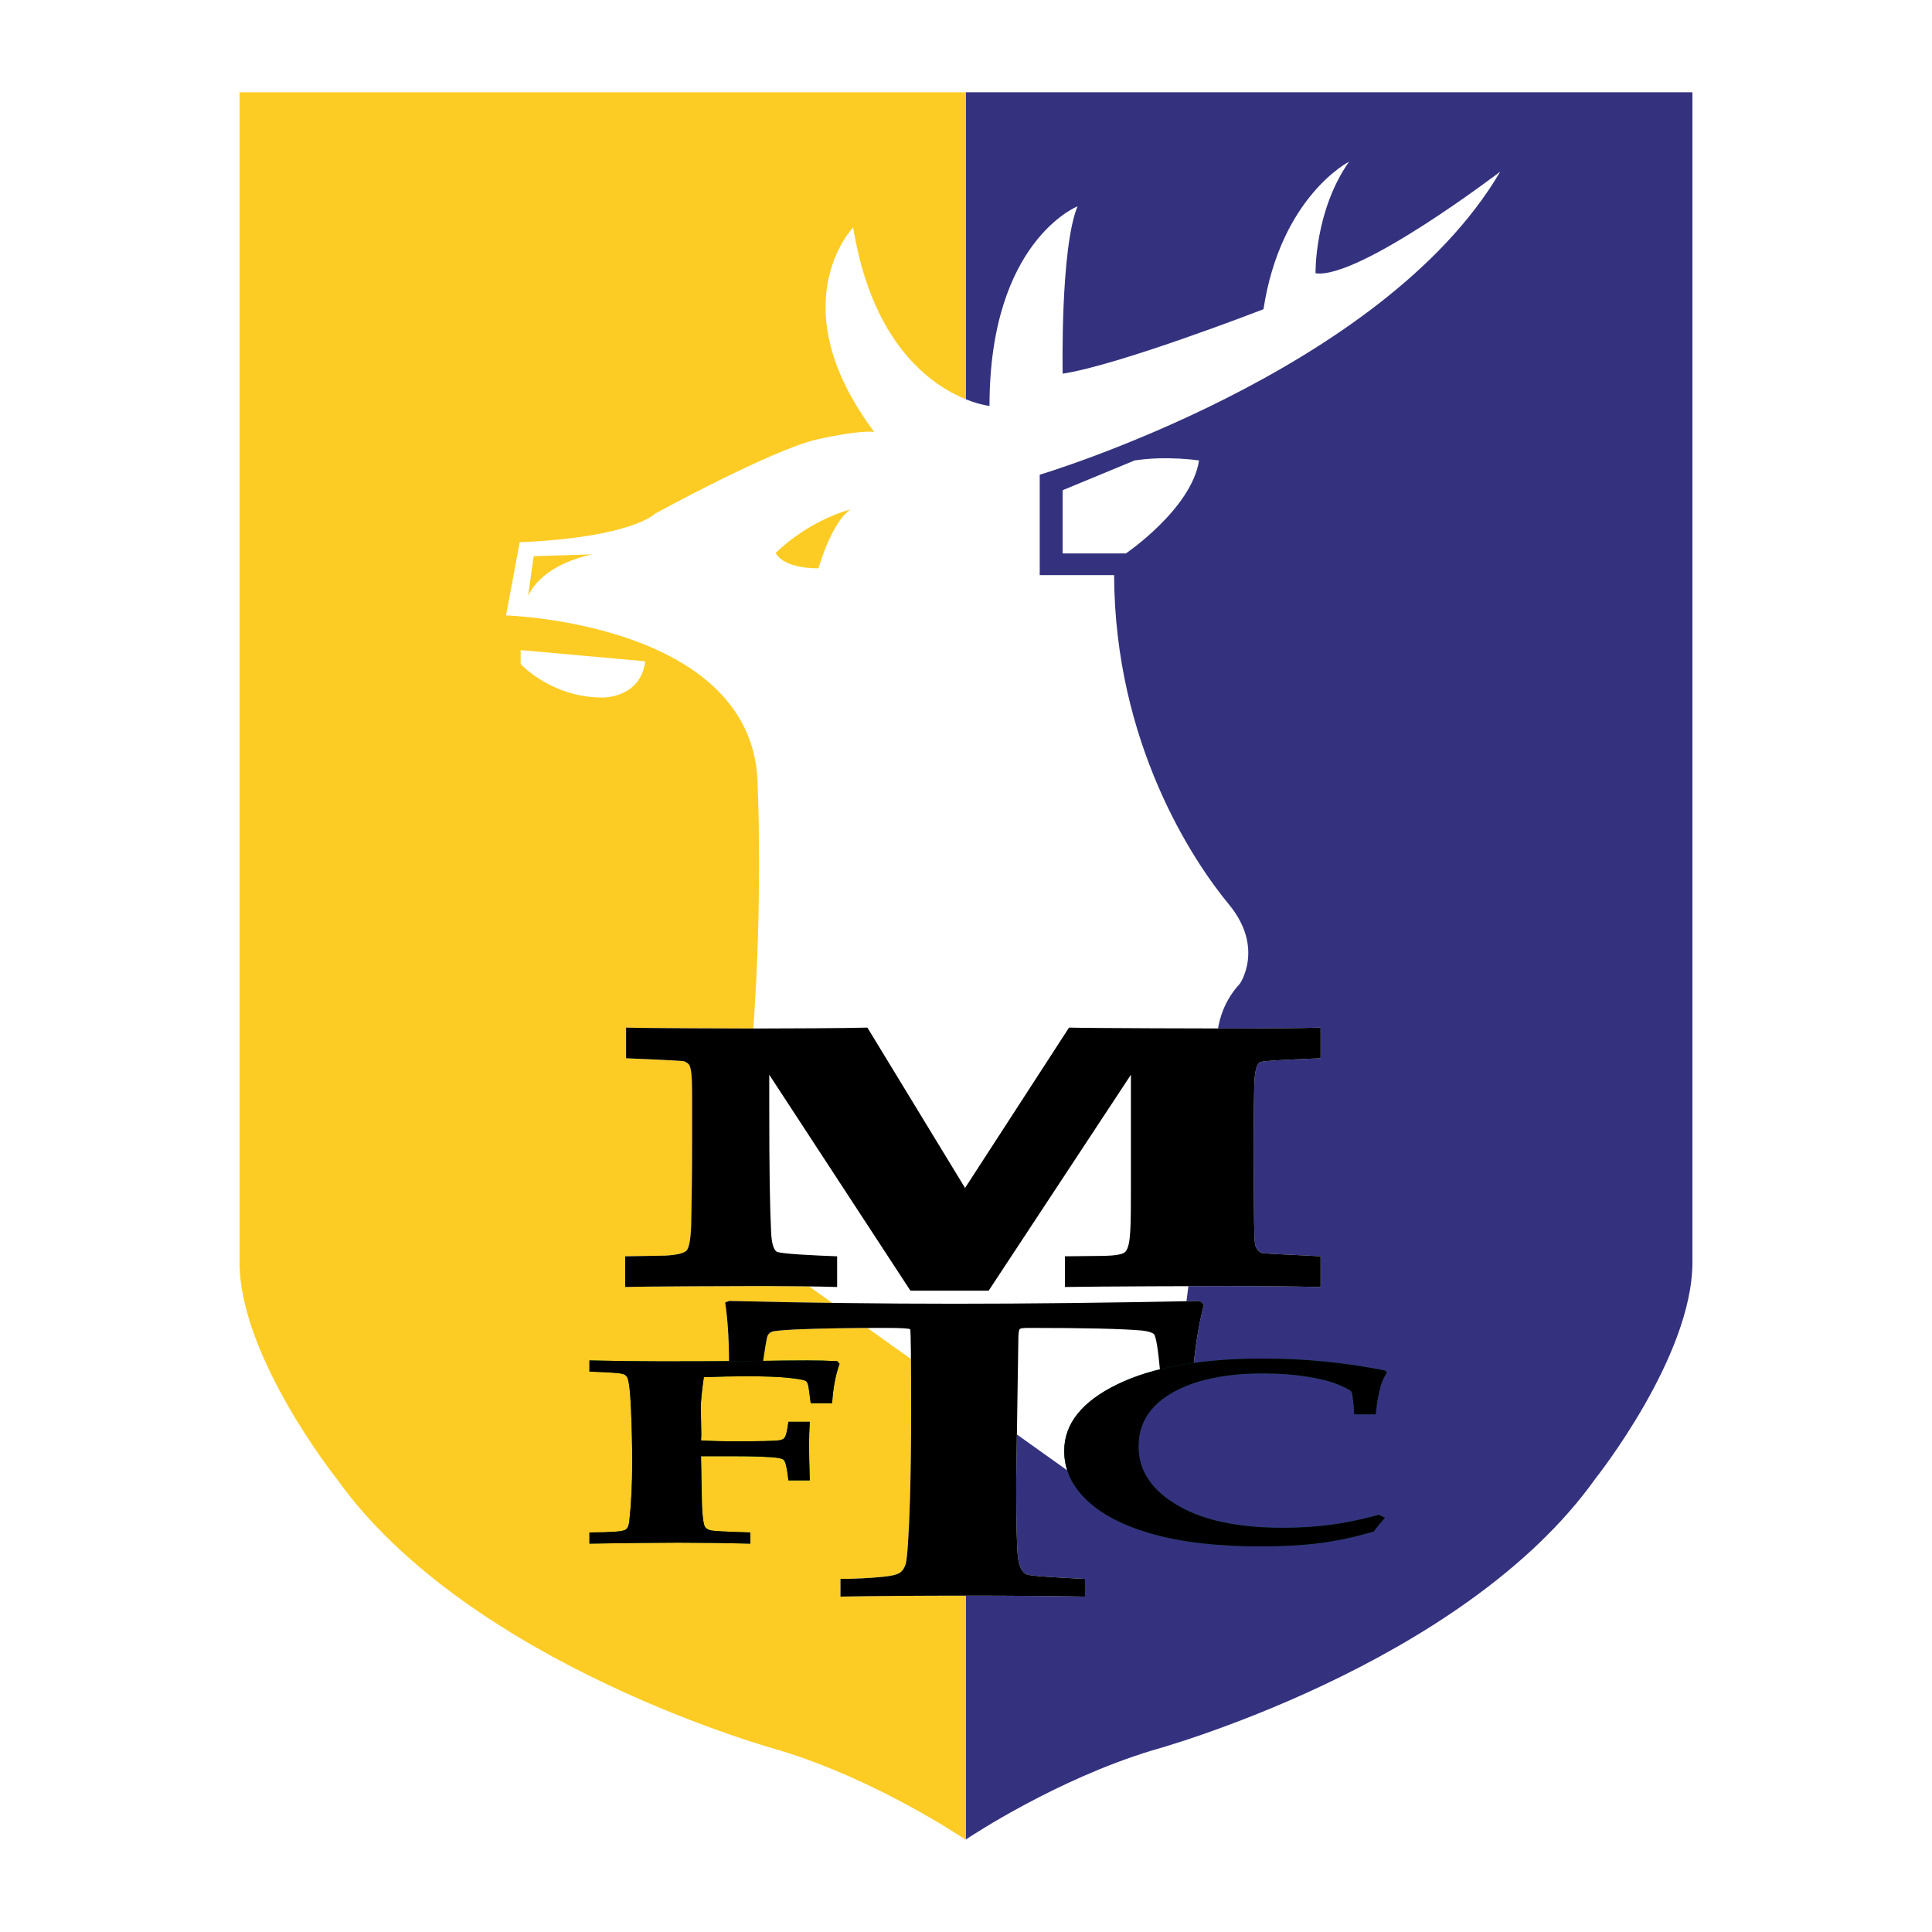 <?xml version="1.0" encoding="utf-8"?>
<!-- Generator: Adobe Illustrator 13.0.0, SVG Export Plug-In . SVG Version: 6.00 Build 14948)  -->
<!DOCTYPE svg PUBLIC "-//W3C//DTD SVG 1.0//EN" "http://www.w3.org/TR/2001/REC-SVG-20010904/DTD/svg10.dtd">
<svg version="1.0" id="Layer_1" xmlns="http://www.w3.org/2000/svg" xmlns:xlink="http://www.w3.org/1999/xlink" x="0px" y="0px"
	 width="192.756px" height="192.756px" viewBox="0 0 192.756 192.756" enable-background="new 0 0 192.756 192.756"
	 xml:space="preserve">
<g>
	<polygon fill-rule="evenodd" clip-rule="evenodd" fill="#FFFFFF" points="0,0 192.756,0 192.756,192.756 0,192.756 0,0 	"/>
	<path fill-rule="evenodd" clip-rule="evenodd" fill="#FCCC25" d="M23.903,9.207c0,0,0,107.354,0,116.754
		c0,9.398,9.647,21.52,9.647,21.52c13.358,18.799,44.278,27.164,44.278,27.164c9.895,3.016,18.502,8.904,18.502,8.904
		s0.019-0.012,0.046-0.031V9.207H23.903L23.903,9.207z"/>
	<path fill-rule="evenodd" clip-rule="evenodd" fill="#34327F" d="M96.376,9.207v174.311c0.658-0.439,9.053-5.979,18.552-8.873
		c0,0,30.92-8.365,44.277-27.164c0,0,9.647-12.121,9.647-21.52c0-9.4,0-116.754,0-116.754H96.376L96.376,9.207z"/>
	<path fill-rule="evenodd" clip-rule="evenodd" fill="#FFFFFF" d="M60.107,69.594c0,0,3.803,0.092,4.268-3.618l-12.43-1.113v1.391
		C51.944,66.254,55.005,69.594,60.107,69.594L60.107,69.594z"/>
	<path fill-rule="evenodd" clip-rule="evenodd" fill="#FFFFFF" d="M106.023,55.216h6.308c0,0,6.556-4.452,7.297-9.276
		c0,0-3.216-0.494-6.431,0l-7.174,2.968V55.216L106.023,55.216z"/>
	<path fill-rule="evenodd" clip-rule="evenodd" fill="#FFFFFF" d="M122.597,90.218c3.587,4.329,1.113,7.915,1.113,7.915
		c-2.969,3.217-2.227,7.049-2.227,7.049l-3.587,28.447l-9.276,14.594l-29.683-21.148l-3.463-0.99l-2.227-7.545
		c3.339-18.799,2.35-39.948,2.35-39.948c0-16.45-25.107-17.191-25.107-17.191l1.36-7.298c11.255-0.495,13.481-2.844,13.481-2.844
		s11.75-6.431,16.202-7.42c4.511-1.003,5.689-0.742,5.689-0.742c-9.523-12.74-2.103-20.407-2.103-20.407
		c2.721,16.697,13.604,17.81,13.604,17.81c0-16.449,8.781-19.913,8.781-19.913c-1.73,4.206-1.483,16.696-1.483,16.696
		c5.689-0.865,20.036-6.431,20.036-6.431c1.731-11.255,8.534-14.718,8.534-14.718c-3.463,4.947-3.34,11.131-3.34,11.131
		c4.329,0.619,18.429-10.142,18.429-10.142c-11.75,20.036-45.947,30.24-45.947,30.24V57.38h7.421
		C111.218,74.139,119.01,85.889,122.597,90.218L122.597,90.218z M53.243,55.494l-0.557,3.988c0,0,1.011-2.998,6.4-4.174
		L53.243,55.494L53.243,55.494z M77.392,55.154c0,0,0.557,1.546,4.267,1.546c0,0,1.314-4.669,3.215-5.875
		C84.874,50.825,81.009,51.722,77.392,55.154L77.392,55.154z"/>
	<path fill-rule="evenodd" clip-rule="evenodd" fill="#FFFFFF" d="M83.854,159.293v-1.764c1.388,0,2.836-0.072,4.346-0.219
		c0.706-0.074,1.205-0.189,1.498-0.35c0.292-0.158,0.511-0.459,0.658-0.898c0.169-0.59,0.315-2.793,0.438-6.611
		c0.073-2.717,0.11-5.496,0.11-8.336c0-5.559-0.032-8.385-0.093-8.482c-0.061-0.1-0.927-0.148-2.593-0.148
		c-3.409,0-6.338,0.051-8.79,0.152c-1.423,0.074-2.226,0.152-2.41,0.229c-0.185,0.074-0.325,0.201-0.424,0.377
		c-0.098,0.178-0.306,1.439-0.625,3.787h-3.247c0.048-2.736-0.075-5.1-0.371-7.084l0.403-0.15
		c7.716,0.186,15.226,0.277,22.527,0.277c7.275,0,15.421-0.092,24.438-0.277l0.404,0.34c-0.521,1.959-0.893,4.258-1.113,6.895
		h-3.246c-0.215-2.418-0.43-3.73-0.645-3.934c-0.167-0.152-0.549-0.266-1.145-0.346c-1.907-0.176-5.699-0.266-11.373-0.266
		c-0.479,0-0.764,0.037-0.858,0.111c-0.096,0.098-0.144,0.479-0.144,1.141l-0.214,14.123c0,4.094,0.061,6.607,0.184,7.539
		s0.419,1.496,0.886,1.691c0.318,0.121,2.251,0.27,5.795,0.439v1.764c-3.601-0.062-7.423-0.094-11.463-0.094
		C91.47,159.199,87.16,159.23,83.854,159.293L83.854,159.293z"/>
	<path fill-rule="evenodd" clip-rule="evenodd" d="M83.854,159.293v-1.764c1.388,0,2.836-0.072,4.346-0.219
		c0.706-0.074,1.205-0.189,1.498-0.35c0.292-0.158,0.511-0.459,0.658-0.898c0.169-0.59,0.315-2.793,0.438-6.611
		c0.073-2.717,0.11-5.496,0.11-8.336c0-5.559-0.032-8.385-0.093-8.482c-0.061-0.1-0.927-0.148-2.593-0.148
		c-3.409,0-6.338,0.051-8.79,0.152c-1.423,0.074-2.226,0.152-2.41,0.229c-0.185,0.074-0.325,0.201-0.424,0.377
		c-0.098,0.178-0.306,1.439-0.625,3.787h-3.247c0.048-2.736-0.075-5.1-0.371-7.084l0.403-0.15
		c7.716,0.186,15.226,0.277,22.527,0.277c7.275,0,15.421-0.092,24.438-0.277l0.404,0.34c-0.521,1.959-0.893,4.258-1.113,6.895
		h-3.246c-0.215-2.418-0.43-3.73-0.645-3.934c-0.167-0.152-0.549-0.266-1.145-0.346c-1.907-0.176-5.699-0.266-11.373-0.266
		c-0.479,0-0.764,0.037-0.858,0.111c-0.096,0.098-0.144,0.479-0.144,1.141l-0.214,14.123c0,4.094,0.061,6.607,0.184,7.539
		s0.419,1.496,0.886,1.691c0.318,0.121,2.251,0.27,5.795,0.439v1.764c-3.601-0.062-7.423-0.094-11.463-0.094
		C91.47,159.199,87.16,159.23,83.854,159.293L83.854,159.293z"/>
	<path fill-rule="evenodd" clip-rule="evenodd" fill="#006035" d="M58.809,154.006v-1.113c2.018,0,3.194-0.08,3.528-0.24
		c0.253-0.094,0.405-0.404,0.453-0.928c0.19-1.686,0.286-3.633,0.286-5.844c0-1.637-0.04-3.393-0.119-5.268
		c-0.08-1.875-0.214-2.957-0.406-3.244c-0.095-0.143-0.23-0.238-0.404-0.285c-0.271-0.096-1.384-0.176-3.338-0.24v-1.111
		c2.786,0.061,5.182,0.092,7.188,0.092c2.928,0,6-0.012,9.216-0.037c2.116-0.037,3.899-0.055,5.349-0.055
		c1.035,0,2.022,0.023,2.961,0.07l0.239,0.266c-0.4,1.111-0.648,2.42-0.742,3.93h-2.133l-0.186-1.393
		c-0.046-0.447-0.15-0.725-0.312-0.828c-0.163-0.105-0.732-0.207-1.712-0.312c-0.979-0.105-2.379-0.156-4.199-0.156
		c-1.342,0-2.763,0.031-4.258,0.092c-0.202,1.418-0.302,2.428-0.302,3.027l0.051,2.703l-0.028,0.578
		c0.942,0.062,2.081,0.092,3.417,0.092c2.403,0,3.848-0.031,4.335-0.096c0.252-0.031,0.432-0.104,0.542-0.217
		c0.173-0.176,0.314-0.721,0.425-1.635h2.133c-0.049,0.785-0.074,1.57-0.074,2.357c0,0.721,0.025,1.883,0.074,3.486H78.66
		c-0.126-1.152-0.276-1.826-0.448-2.021c-0.094-0.098-0.29-0.17-0.588-0.219c-0.755-0.113-2.287-0.172-4.596-0.172H69.94l0.096,5
		c0.064,1.211,0.174,1.912,0.333,2.104c0.111,0.127,0.278,0.225,0.502,0.287c0.317,0.082,1.646,0.152,3.986,0.217v1.113
		c-2.556-0.062-4.952-0.094-7.187-0.094C65.69,153.912,62.736,153.943,58.809,154.006L58.809,154.006z"/>
	<path fill-rule="evenodd" clip-rule="evenodd" fill="#006035" d="M137.581,151.135l0.598,0.293
		c-0.421,0.459-0.791,0.914-1.113,1.371c-1.853,0.545-3.635,0.928-5.351,1.15c-1.717,0.223-3.692,0.334-5.927,0.334
		c-4.183,0-7.72-0.393-10.608-1.182c-2.89-0.787-5.111-1.904-6.669-3.354c-1.557-1.447-2.335-3.109-2.335-4.988
		c0-2.705,1.762-4.916,5.285-6.635c3.521-1.721,8.383-2.58,14.584-2.58c2.061,0,4.103,0.102,6.123,0.299
		c2.021,0.199,4.031,0.5,6.028,0.896l0.168,0.215c-0.297,0.461-0.503,0.908-0.619,1.338c-0.215,0.766-0.38,1.703-0.494,2.818h-2.133
		c-0.097-1.377-0.19-2.133-0.286-2.268c-0.096-0.137-0.53-0.369-1.305-0.697c-0.775-0.326-1.823-0.596-3.144-0.803
		c-1.322-0.209-2.78-0.314-4.377-0.314c-3.798,0-6.815,0.643-9.054,1.926c-2.237,1.283-3.355,3.064-3.355,5.346
		c0,2.473,1.354,4.469,4.061,5.988c2.501,1.426,5.933,2.139,10.297,2.139c1.687,0,3.268-0.096,4.74-0.287
		S135.798,151.613,137.581,151.135L137.581,151.135z"/>
	<path fill-rule="evenodd" clip-rule="evenodd" d="M58.809,154.006v-1.113c2.018,0,3.194-0.08,3.528-0.24
		c0.253-0.094,0.405-0.404,0.453-0.928c0.19-1.686,0.286-3.633,0.286-5.844c0-1.637-0.04-3.393-0.119-5.268
		c-0.08-1.875-0.214-2.957-0.406-3.244c-0.095-0.143-0.23-0.238-0.404-0.285c-0.271-0.096-1.384-0.176-3.338-0.24v-1.111
		c2.786,0.061,5.182,0.092,7.188,0.092c2.928,0,6-0.012,9.216-0.037c2.116-0.037,3.899-0.055,5.349-0.055
		c1.035,0,2.022,0.023,2.961,0.07l0.239,0.266c-0.4,1.111-0.648,2.42-0.742,3.93h-2.133l-0.186-1.393
		c-0.046-0.447-0.15-0.725-0.312-0.828c-0.163-0.105-0.732-0.207-1.712-0.312c-0.979-0.105-2.379-0.156-4.199-0.156
		c-1.342,0-2.763,0.031-4.258,0.092c-0.202,1.418-0.302,2.428-0.302,3.027l0.051,2.703l-0.028,0.578
		c0.942,0.062,2.081,0.092,3.417,0.092c2.403,0,3.848-0.031,4.335-0.096c0.252-0.031,0.432-0.104,0.542-0.217
		c0.173-0.176,0.314-0.721,0.425-1.635h2.133c-0.049,0.785-0.074,1.57-0.074,2.357c0,0.721,0.025,1.883,0.074,3.486H78.66
		c-0.126-1.152-0.276-1.826-0.448-2.021c-0.094-0.098-0.29-0.17-0.588-0.219c-0.755-0.113-2.287-0.172-4.596-0.172H69.94l0.096,5
		c0.064,1.211,0.174,1.912,0.333,2.104c0.111,0.127,0.278,0.225,0.502,0.287c0.317,0.082,1.646,0.152,3.986,0.217v1.113
		c-2.556-0.062-4.952-0.094-7.187-0.094C65.69,153.912,62.736,153.943,58.809,154.006L58.809,154.006z"/>
	<path fill-rule="evenodd" clip-rule="evenodd" d="M137.581,151.135l0.598,0.293c-0.421,0.459-0.791,0.914-1.113,1.371
		c-1.853,0.545-3.635,0.928-5.351,1.15c-1.717,0.223-3.692,0.334-5.927,0.334c-4.183,0-7.72-0.393-10.608-1.182
		c-2.89-0.787-5.111-1.904-6.669-3.354c-1.557-1.447-2.335-3.109-2.335-4.988c0-2.705,1.762-4.916,5.285-6.635
		c3.521-1.721,8.383-2.58,14.584-2.58c2.061,0,4.103,0.102,6.123,0.299c2.021,0.199,4.031,0.5,6.028,0.896l0.168,0.215
		c-0.297,0.461-0.503,0.908-0.619,1.338c-0.215,0.766-0.38,1.703-0.494,2.818h-2.133c-0.097-1.377-0.19-2.133-0.286-2.268
		c-0.096-0.137-0.53-0.369-1.305-0.697c-0.775-0.326-1.823-0.596-3.144-0.803c-1.322-0.209-2.78-0.314-4.377-0.314
		c-3.798,0-6.815,0.643-9.054,1.926c-2.237,1.283-3.355,3.064-3.355,5.346c0,2.473,1.354,4.469,4.061,5.988
		c2.501,1.426,5.933,2.139,10.297,2.139c1.687,0,3.268-0.096,4.74-0.287S135.798,151.613,137.581,151.135L137.581,151.135z"/>
	<path fill-rule="evenodd" clip-rule="evenodd" fill="#FFFFFF" d="M96.284,118.523l10.375-16c1.859,0.062,15.129,0.092,16.803,0.092
		c1.968,0,6.464-0.029,8.293-0.092v3.061c-2.049,0.09-5.805,0.223-6.069,0.4c-0.268,0.178-0.438,0.725-0.517,1.641
		c-0.062,1.559-0.093,3.027-0.093,7.375c0,2.207,0.015,4.529,0.046,6.965c0.031,2.438,0.125,2.326,0.281,2.633
		c0.109,0.176,0.267,0.311,0.469,0.404c0.203,0.098,3.896,0.209,5.883,0.34v3.062c-2.502-0.062-7.329-0.094-9.288-0.094
		c-1.978,0-12.826,0.031-16.221,0.094v-3.062l3.949-0.043c1.069-0.029,1.738-0.145,2.006-0.342c0.267-0.199,0.439-0.711,0.517-1.533
		c0.075-0.824,0.114-1.375,0.114-4.623v-11.574l-14.194,21.547h-7.803l-14.086-21.547v2.883c0,6.926,0.061,10.211,0.186,12.82
		c0.046,1.047,0.223,1.691,0.533,1.936c0.309,0.244,4.058,0.402,6.053,0.477v3.062c-1.594-0.062-5.784-0.094-7.377-0.094
		c-2.375,0-11.914,0.031-13.772,0.094v-3.062l3.98-0.068c1.122-0.062,1.826-0.219,2.11-0.473c0.284-0.252,0.449-1.123,0.496-2.613
		c0.061-3.031,0.092-4.824,0.092-8.348c0-1.867,0-2.512,0-4.902c0-1.455-0.091-2.344-0.272-2.664
		c-0.09-0.152-0.257-0.279-0.499-0.379c-0.242-0.098-5.815-0.311-5.815-0.311v-3.061c1.86,0.062,11.102,0.092,12.887,0.092
		c2.074,0,9.267-0.029,11.189-0.092L96.284,118.523L96.284,118.523z"/>
	<path fill-rule="evenodd" clip-rule="evenodd" d="M96.284,118.523l10.375-16c1.859,0.062,15.129,0.092,16.803,0.092
		c1.968,0,6.464-0.029,8.293-0.092v3.061c-2.049,0.09-5.805,0.223-6.069,0.4c-0.268,0.178-0.438,0.725-0.517,1.641
		c-0.062,1.559-0.093,3.027-0.093,7.375c0,2.207,0.015,4.529,0.046,6.965c0.031,2.438,0.125,2.326,0.281,2.633
		c0.109,0.176,0.267,0.311,0.469,0.404c0.203,0.098,3.896,0.209,5.883,0.34v3.062c-2.502-0.062-7.329-0.094-9.288-0.094
		c-1.978,0-12.826,0.031-16.221,0.094v-3.062l3.949-0.043c1.069-0.029,1.738-0.145,2.006-0.342c0.267-0.199,0.439-0.711,0.517-1.533
		c0.075-0.824,0.114-1.375,0.114-4.623v-11.574l-14.194,21.547h-7.803l-14.086-21.547v2.883c0,6.926,0.061,10.211,0.186,12.82
		c0.046,1.047,0.223,1.691,0.533,1.936c0.309,0.244,4.058,0.402,6.053,0.477v3.062c-1.594-0.062-5.784-0.094-7.377-0.094
		c-2.375,0-11.914,0.031-13.772,0.094v-3.062l3.98-0.068c1.122-0.062,1.826-0.219,2.11-0.473c0.284-0.252,0.449-1.123,0.496-2.613
		c0.061-3.031,0.092-4.824,0.092-8.348c0-1.867,0-2.512,0-4.902c0-1.455-0.091-2.344-0.272-2.664
		c-0.09-0.152-0.257-0.279-0.499-0.379c-0.242-0.098-5.815-0.311-5.815-0.311v-3.061c1.86,0.062,11.102,0.092,12.887,0.092
		c2.074,0,9.267-0.029,11.189-0.092L96.284,118.523L96.284,118.523z"/>
</g>
</svg>
